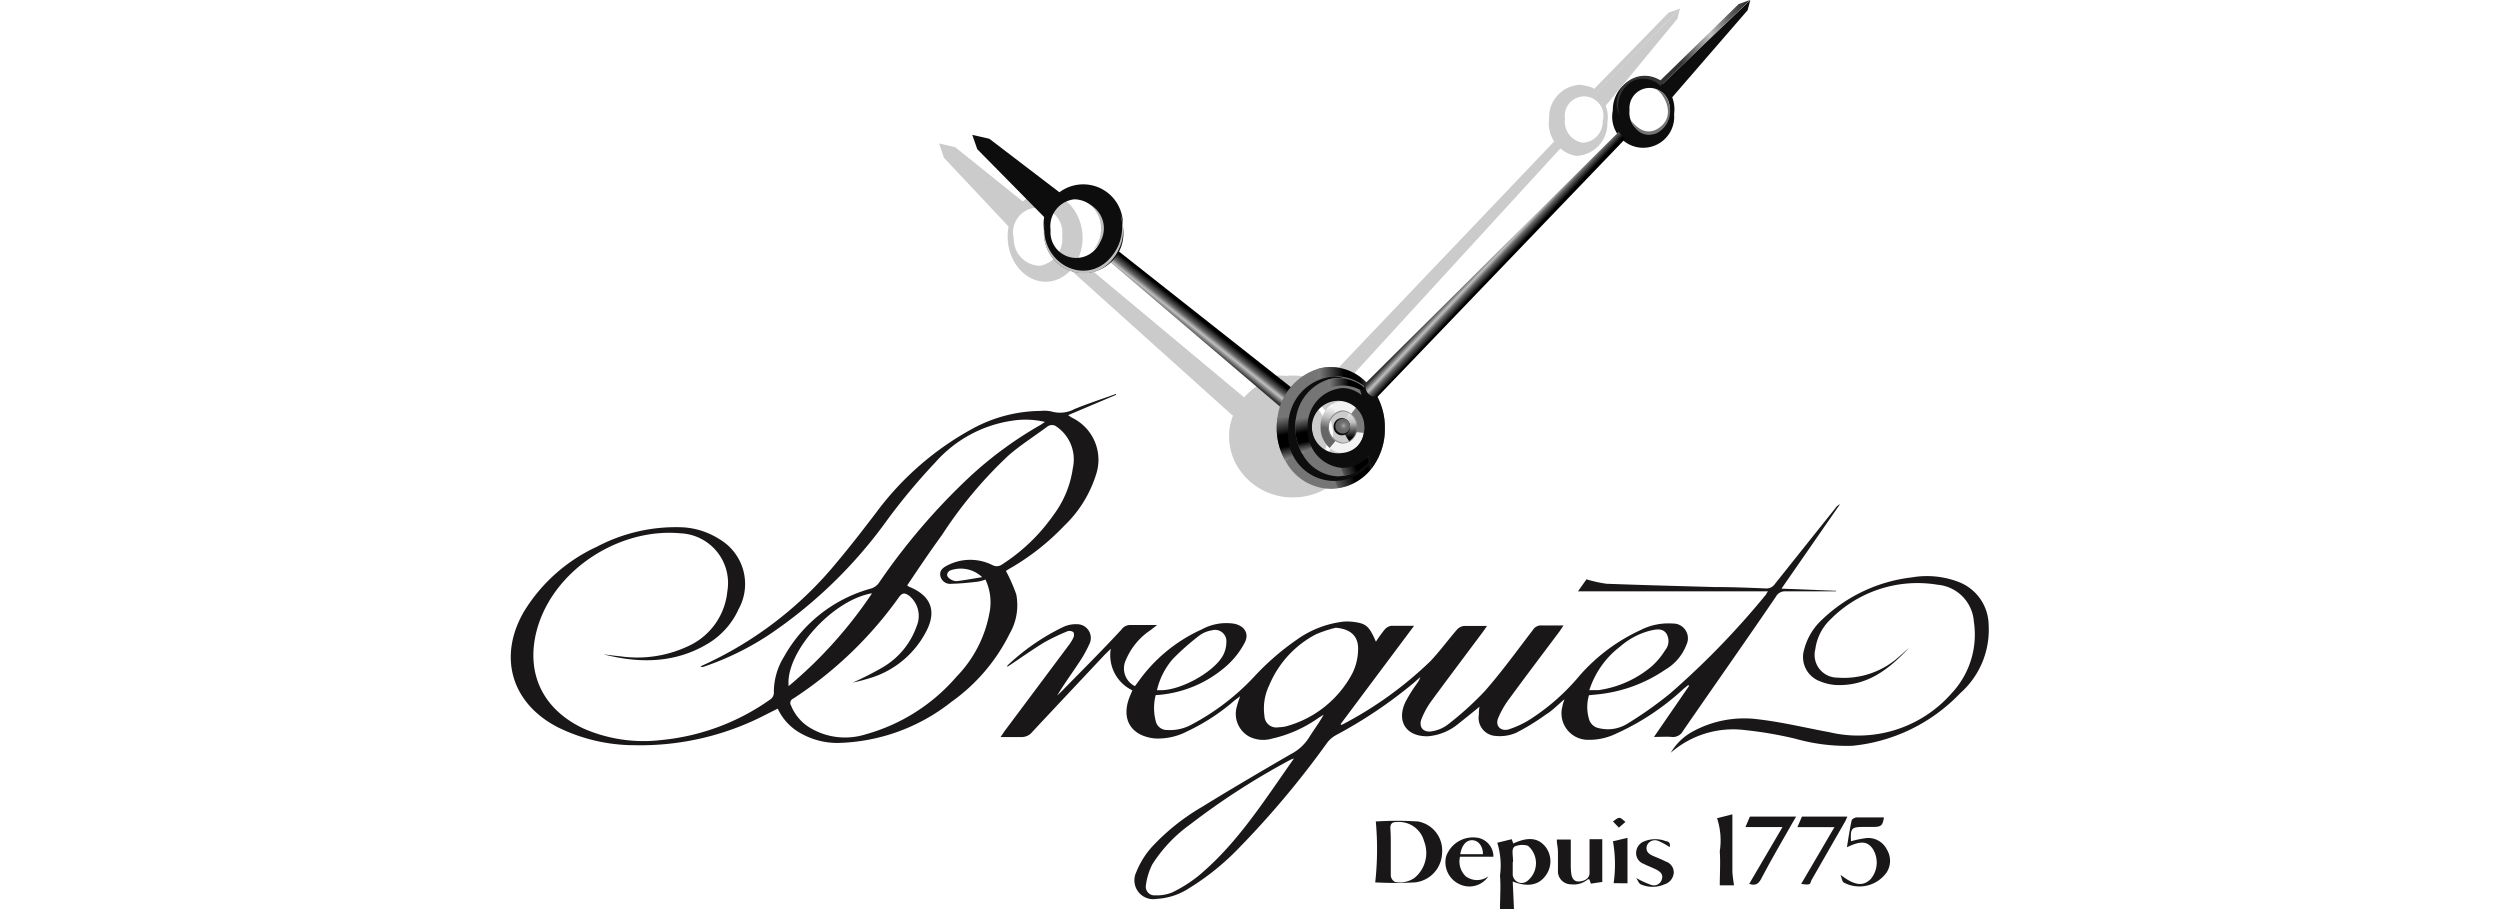 <?xml version="1.0" encoding="UTF-8"?>
<svg xmlns="http://www.w3.org/2000/svg" xmlns:xlink="http://www.w3.org/1999/xlink" viewBox="0 0 220 80">
  <defs>
    <style>.cls-1{fill:none;}.cls-2{fill:#cbcbcb;}.cls-3{fill:#191717;}.cls-4{fill:url(#linear-gradient);}.cls-5{fill:#0d0d0d;}.cls-6{fill:#757575;}.cls-7{fill:url(#linear-gradient-2);}.cls-8{fill:url(#linear-gradient-3);}.cls-9{fill:url(#linear-gradient-4);}.cls-10{fill:url(#linear-gradient-5);}.cls-11{fill:url(#linear-gradient-6);}.cls-12{fill:url(#linear-gradient-7);}.cls-13{fill:#f3f3f3;}.cls-14{fill:#7a7a7a;}.cls-15{fill:url(#linear-gradient-8);}.cls-16{fill:url(#linear-gradient-9);}.cls-17{fill:url(#radial-gradient);}.cls-18{fill:gray;}.cls-19{fill:url(#linear-gradient-10);}.cls-20{fill:url(#linear-gradient-11);}.cls-21{fill:silver;}</style>
    <linearGradient id="linear-gradient" x1="104.54" y1="30.29" x2="107.41" y2="26.71" gradientUnits="userSpaceOnUse">
      <stop offset="0.2" stop-color="#333"></stop>
      <stop offset="0.32" stop-color="silver"></stop>
      <stop offset="0.39" stop-color="#666"></stop>
      <stop offset="0.52"></stop>
      <stop offset="0.65"></stop>
      <stop offset="0.85" stop-color="silver"></stop>
      <stop offset="1" stop-color="#fff"></stop>
    </linearGradient>
    <linearGradient id="linear-gradient-2" x1="112.72" y1="33.65" x2="123.39" y2="33.36" gradientUnits="userSpaceOnUse">
      <stop offset="0.18" stop-color="silver"></stop>
      <stop offset="0.35" stop-color="#666"></stop>
      <stop offset="0.52"></stop>
      <stop offset="0.65"></stop>
      <stop offset="0.85" stop-color="silver"></stop>
      <stop offset="1" stop-color="#fff"></stop>
    </linearGradient>
    <linearGradient id="linear-gradient-3" x1="231.03" y1="631.13" x2="241.69" y2="630.83" gradientTransform="matrix(0.95, -0.4, -0.39, -0.92, 140.53, 717.2)" xlink:href="#linear-gradient-2"></linearGradient>
    <linearGradient id="linear-gradient-4" x1="112.44" y1="34.14" x2="114.06" y2="41.98" xlink:href="#linear-gradient-2"></linearGradient>
    <linearGradient id="linear-gradient-5" x1="114.28" y1="34.35" x2="122.85" y2="34.11" xlink:href="#linear-gradient-2"></linearGradient>
    <linearGradient id="linear-gradient-6" x1="232.59" y1="631.67" x2="241.17" y2="631.44" gradientTransform="matrix(0.95, -0.4, -0.39, -0.92, 140.53, 717.2)" xlink:href="#linear-gradient-2"></linearGradient>
    <linearGradient id="linear-gradient-7" x1="114.05" y1="34.75" x2="115.36" y2="41.08" xlink:href="#linear-gradient-2"></linearGradient>
    <linearGradient id="linear-gradient-8" x1="117.35" y1="35.68" x2="116.57" y2="39.47" gradientUnits="userSpaceOnUse">
      <stop offset="0" stop-color="#fff"></stop>
      <stop offset="0.29" stop-color="silver"></stop>
      <stop offset="0.54" stop-color="#666"></stop>
    </linearGradient>
    <linearGradient id="linear-gradient-9" x1="118.73" y1="35.91" x2="118.85" y2="39.66" gradientUnits="userSpaceOnUse">
      <stop offset="0" stop-color="#fff"></stop>
      <stop offset="0.34" stop-color="silver"></stop>
      <stop offset="0.5" stop-color="#666"></stop>
      <stop offset="0.7"></stop>
      <stop offset="1"></stop>
    </linearGradient>
    <radialGradient id="radial-gradient" cx="118.24" cy="37.46" r="1.49" gradientUnits="userSpaceOnUse">
      <stop offset="0" stop-color="#b2b2b2"></stop>
      <stop offset="0.02" stop-color="#a7a7a7"></stop>
      <stop offset="0.08" stop-color="#8f8f8f"></stop>
      <stop offset="0.14" stop-color="#7d7d7d"></stop>
      <stop offset="0.22" stop-color="#707070"></stop>
      <stop offset="0.31" stop-color="#686868"></stop>
      <stop offset="0.52" stop-color="#666"></stop>
      <stop offset="1" stop-color="#666"></stop>
    </radialGradient>
    <linearGradient id="linear-gradient-10" x1="-145.88" y1="381.35" x2="-143.22" y2="378.02" gradientTransform="translate(497.96 199.57) rotate(94.84)" xlink:href="#linear-gradient"></linearGradient>
    <linearGradient id="linear-gradient-11" x1="142.61" y1="6.94" x2="168.53" y2="-1.42" xlink:href="#linear-gradient"></linearGradient>
  </defs>
  <g id="Layer_2" data-name="Layer 2">
    <g id="Layer_1-2" data-name="Layer 1">
      <rect class="cls-1" width="220" height="80"></rect>
      <circle class="cls-2" cx="113.11" cy="38.36" r="3.72"></circle>
      <path class="cls-3" d="M145.55,64.85l3.09-4.49-.07-.08-.41.33a21.87,21.87,0,0,1-5.9,3.93,5.41,5.41,0,0,1-2.65.56,2.33,2.33,0,0,1-2.1-3c0-.15.09-.3.16-.56-.6.5-1.07,1-1.62,1.33a19.87,19.87,0,0,1-2.64,1.62,3.65,3.65,0,0,1-1.82.27,1.59,1.59,0,0,1-1.45-1.86c0-.22,0-.43.06-.71-.65.53-1.23,1-1.85,1.49a4.79,4.79,0,0,1-2.68,1.11c-1.89.05-2.8-1.27-2-3a13.38,13.38,0,0,1,1-1.61,2,2,0,0,0,.32-.6l-.6.53a40.46,40.46,0,0,1-6.82,4.58,2.55,2.55,0,0,0-.75.63A80,80,0,0,1,109,74.65a22.13,22.13,0,0,1-4.34,3.5,5.77,5.77,0,0,1-2.87.95A1.66,1.66,0,0,1,100,76.73a7.41,7.41,0,0,1,1.34-2.17A19.17,19.17,0,0,1,105.79,71c2.57-1.59,5.18-3.11,7.79-4.63a4.13,4.13,0,0,0,1.58-1.41c.42-.69.92-1.33,1.32-2.07l-.49.31A11.32,11.32,0,0,1,111.93,65a2.75,2.75,0,0,1-2-.18,2.28,2.28,0,0,1-1.08-2.67c.06-.25.15-.5.28-.88l-.48.36a18,18,0,0,1-4.18,2.73,5.52,5.52,0,0,1-2.9.62c-2.08-.25-2.93-1.72-2.16-3.66.07-.18.15-.35.24-.57a3.42,3.42,0,0,1-1.9-3.66l-.52.51c-2.13,2.27-4.27,4.54-6.39,6.81a1.19,1.19,0,0,1-1,.45c-.56,0-1.12,0-1.79,0,.17-.24.28-.43.41-.6q2.79-3.73,5.59-7.48a3.54,3.54,0,0,0,.41-.67.57.57,0,0,0,0-.48.59.59,0,0,0-.52-.08,18.12,18.12,0,0,0-2.08,1c-1.09.67-2.13,1.41-3.21,2.13a.28.28,0,0,1,0-.11,19.28,19.28,0,0,1,4.88-3.38,2.68,2.68,0,0,1,1.27-.26,1.21,1.21,0,0,1,1.07,1.74,11.52,11.52,0,0,1-1,1.76c-.61.92-1.26,1.81-1.84,2.78l.38-.36C95.22,59,97,57.23,98.69,55.4A.94.94,0,0,1,99.5,55c.72,0,1.44,0,2.33,0l-.58.45a5.89,5.89,0,0,0-2.16,2.6,1.74,1.74,0,0,0,.78,2.33l.24-.31a13.8,13.8,0,0,1,5.66-4.69,4.5,4.5,0,0,1,2.86-.49c.9.2,1.33.89.89,1.69A7.2,7.2,0,0,1,108,58.54a10.31,10.31,0,0,1-6.3,2.63,4.59,4.59,0,0,0,0,2.27,1,1,0,0,0,1,.8,3.94,3.94,0,0,0,2.18-.49,20.92,20.92,0,0,0,5.43-4.14,22.75,22.75,0,0,1,3.81-3.32,8.84,8.84,0,0,1,4.13-1.59,4.84,4.84,0,0,1,1.26.09c.77.15,1.06.48,1.57,1.68a12.05,12.05,0,0,1,.78-1.08.94.94,0,0,1,.58-.32c.61,0,1.23,0,2,0l-6.48,8.67c.06,0,.1.06.11.05a33.32,33.32,0,0,0,7.81-5.61c.83-.88,1.55-1.87,2.34-2.78a1,1,0,0,1,.64-.32c.63,0,1.26,0,2,0l-.37.53c-1.49,2-3,4-4.47,6a7.34,7.34,0,0,0-.92,1.64c-.29.73.16,1.25.93,1.1a3.11,3.11,0,0,0,1.3-.53,27.79,27.79,0,0,0,3.33-3c1.51-1.72,2.85-3.58,4.24-5.39a.82.82,0,0,1,.78-.39c.61,0,1.21,0,1.91,0-.16.24-.26.4-.37.55-1.46,1.95-2.94,3.9-4.38,5.87a8,8,0,0,0-1,1.73c-.28.68.21,1.19.91,1a8.48,8.48,0,0,0,1.81-.83A19.08,19.08,0,0,0,139,59.46a16,16,0,0,1,5.34-4,5.43,5.43,0,0,1,2.86-.59,1.3,1.3,0,0,1,1.21,1.86,4.33,4.33,0,0,1-1.88,2.21,12.82,12.82,0,0,1-6,2.17l-.7.07a3.71,3.71,0,0,0,0,2.09,1.12,1.12,0,0,0,.88.81,3.26,3.26,0,0,0,2.54-.42A34.05,34.05,0,0,0,147,61a71.56,71.56,0,0,0,8.43-8.71c0-.05.06-.11.15-.25H138.86l.75-1.06a11.58,11.58,0,0,0,1.76.39c3.16.12,6.33.2,9.49.29,1.5,0,3,.06,4.49.12a.9.9,0,0,0,.84-.39q2.66-3.34,5.33-6.68a.9.9,0,0,1,.4-.34l-5.15,7.43,4.81.19v.05c-1.48,0-3,0-4.44,0a.89.89,0,0,0-.85.45c-2.72,4-5.47,7.89-8.19,11.84a1,1,0,0,1-1,.52C146.64,64.81,146.15,64.85,145.55,64.85Zm-28-9.61a11.3,11.3,0,0,0-1.73.57,8.91,8.91,0,0,0-4.12,4.48,4.67,4.67,0,0,0-.43,2.71,1.05,1.05,0,0,0,1.25,1,3.09,3.09,0,0,0,.68-.09A9.38,9.38,0,0,0,119,59.27a4.87,4.87,0,0,0,.51-2C119.59,56,118.87,55.34,117.52,55.24Zm-3.64,11.49-.29.1a63.34,63.34,0,0,0-8.9,5.73,12.75,12.75,0,0,0-3.32,3.51,5.73,5.73,0,0,0-.56,1.83.76.76,0,0,0,.82.89,3.63,3.63,0,0,0,1.48-.25,12.36,12.36,0,0,0,2.27-1.42C108.87,74.26,111.24,70.47,113.88,66.73Zm26-6h.35l.42,0a9.26,9.26,0,0,0,4.69-2.11,6.6,6.6,0,0,0,1.17-1.41,1.26,1.26,0,0,0,.08-1.49c-.36-.47-.93-.33-1.42-.22a6.45,6.45,0,0,0-2.63,1.4A7.82,7.82,0,0,0,139.85,60.77Zm-38,0c1.79.16,5-1.59,5.76-3.14a2.58,2.58,0,0,0,.25-1.06,1,1,0,0,0-1.28-1.06,2.56,2.56,0,0,0-1.06.43A21.57,21.57,0,0,0,103.2,58,6.37,6.37,0,0,0,101.81,60.75Z"></path>
      <path class="cls-3" d="M98.23,34.74,94,36.53a2.53,2.53,0,0,0,.3.21,4.11,4.11,0,0,1,2.14,5.06,10.62,10.62,0,0,1-2.79,4.47,21.17,21.17,0,0,1-4.84,3.79l-.29.18a14.73,14.73,0,0,1,.91,2.06,5,5,0,0,1-.58,3.46,16.11,16.11,0,0,1-5.12,6,16.72,16.72,0,0,1-10,3.62,6.56,6.56,0,0,1-3.23-.83,4.76,4.76,0,0,1-2.06-2.19l-.9.45a24,24,0,0,1-11.66,2.77A15.33,15.33,0,0,1,49.09,64c-4.08-2.1-5.28-6.18-3-10.15a14.74,14.74,0,0,1,6.44-5.74A14.88,14.88,0,0,1,60,46.4a6.68,6.68,0,0,1,3.33,1.06A4.57,4.57,0,0,1,65,53.6a6.8,6.8,0,0,1-2.79,3.09c-2.89,1.7-6,1.69-9.11.89.48.06,1,.13,1.45.17a10.52,10.52,0,0,0,6.24-1A5.9,5.9,0,0,0,64,52.08a4.38,4.38,0,0,0-4.13-5.15c-5.58-.51-11.52,3.47-12.73,8.93-.79,3.61.75,6.63,4.23,8.26a13.19,13.19,0,0,0,6.85,1,19.78,19.78,0,0,0,9.52-3.54.73.73,0,0,0,.36-.69A5.89,5.89,0,0,1,69,57.78a12.57,12.57,0,0,1,7.69-6,1.35,1.35,0,0,0,.67-.51A56.24,56.24,0,0,1,85.29,42a33.71,33.71,0,0,1,6.28-4.61l.39-.26a7.53,7.53,0,0,0-2.94-.1,11.17,11.17,0,0,0-6.72,3.67,54.11,54.11,0,0,0-4.18,5A41,41,0,0,1,67.69,55.85a25,25,0,0,1-5.76,2.82.38.38,0,0,1-.28,0,.82.82,0,0,1,.17-.11,32.85,32.85,0,0,0,11.89-9.16C74.89,48,76,46.55,77.1,45.11a26.09,26.09,0,0,1,8.49-7.39,12.76,12.76,0,0,1,6-1.56,3,3,0,0,1,.94.05A2.7,2.7,0,0,0,94.55,36c1.19-.49,2.43-.89,3.64-1.33ZM79.83,51.52a1.53,1.53,0,0,0,.21.13c1.89.78,2.41,2.12,1.46,3.93a8.26,8.26,0,0,1-4.65,4,17.84,17.84,0,0,1-1.81.49,29.44,29.44,0,0,0,2.63-1.34,6.8,6.8,0,0,0,3-3.64A2.29,2.29,0,0,0,80,52.42c-.36-.25-.59-.29-.89.13a34.55,34.55,0,0,1-9.31,8.93.41.41,0,0,0-.19.6,4.05,4.05,0,0,0,1.73,2,6,6,0,0,0,4.84.54,16.3,16.3,0,0,0,8-5.08A10.79,10.79,0,0,0,87.06,54a4.72,4.72,0,0,0-.34-3,4.14,4.14,0,0,1-.68.19c-.76.08-1.53.17-2.29.18a.88.88,0,0,1-1-.69c-.1-.52.29-.76.67-.95a4.36,4.36,0,0,1,3.92,0,.79.79,0,0,0,.86-.07,16.25,16.25,0,0,0,4.53-4.37,8.93,8.93,0,0,0,1.68-4.1A3.5,3.5,0,0,0,93,37.56a.67.67,0,0,0-.86,0c-1.13.84-2.32,1.59-3.38,2.51a37.61,37.61,0,0,0-5.86,7C81.85,48.51,80.85,50,79.83,51.52Zm-3.09.69c-3.48.57-7.64,5.21-7.34,8.17A38.64,38.64,0,0,0,76.74,52.21Zm9.69-1.42a2.73,2.73,0,0,0-2.86-.57c-.29.22-.3.49,0,.7a1,1,0,0,0,.62.22C84.89,51.06,85.62,50.92,86.43,50.79Z"></path>
      <path class="cls-3" d="M168,57c-1.75,1.88-3.69,3.41-6.45,3.28a4.34,4.34,0,0,1-1.37-.32,2.27,2.27,0,0,1-1.41-2.82,5.42,5.42,0,0,1,1.59-2.63,13.71,13.71,0,0,1,7.88-3.7,7.79,7.79,0,0,1,4.14.41A4.11,4.11,0,0,1,175,55a7.43,7.43,0,0,1-2.5,6A15.14,15.14,0,0,1,163,65.63a16.57,16.57,0,0,1-5-.62,34.55,34.55,0,0,0-4.51-.77,8.34,8.34,0,0,0-6.46,2,5,5,0,0,1,2.05-1.93,9.45,9.45,0,0,1,5.73-1c2.09.25,4.14.75,6.21,1.13A10.94,10.94,0,0,0,171.75,61a7.55,7.55,0,0,0,1.95-6.29,3.5,3.5,0,0,0-3.17-3.25,10.77,10.77,0,0,0-9.4,3,4.42,4.42,0,0,0-1.38,2.66,2,2,0,0,0,1.92,2.51,7.26,7.26,0,0,0,5.4-1.8C167.38,57.56,167.67,57.29,168,57Z"></path>
      <path class="cls-3" d="M121.07,72.29a29,29,0,0,1,3.72,0,2.59,2.59,0,0,1,2.11,2.81,2.67,2.67,0,0,1-2.37,2.55,31.78,31.78,0,0,1-3.51,0A26.62,26.62,0,0,0,121.07,72.29Zm1.32,2.59h0c0,.73,0,1.47,0,2.2a.71.71,0,0,0,.37.53,2.26,2.26,0,0,0,1.71-.35,2.84,2.84,0,0,0,.85-3.23,2.29,2.29,0,0,0-2.43-1.69c-.39,0-.54.16-.54.53C122.4,73.54,122.39,74.21,122.39,74.88Z"></path>
      <path class="cls-3" d="M133.12,77.57l.11,2.43H132c0-1,.08-2,0-2.94a6.81,6.81,0,0,0-.24-2.9l1.27-.31.14.38c1.29-.6,2.16-.51,2.81.26a2.09,2.09,0,0,1,.08,2.5C135.45,77.89,134.48,78.1,133.12,77.57Zm0-1.72c0,.32,0,.63,0,1a.79.79,0,0,0,1.24.71,2,2,0,0,0,.1-3.13,1.65,1.65,0,0,0-1,0c-.36.07-.37.41-.35.72S133.15,75.59,133.15,75.85Z"></path>
      <path class="cls-3" d="M137,73.88h1.23c0,.73,0,1.44,0,2.15a5.43,5.43,0,0,0,.05.9c.06.37.25.67.69.64s.89-.24.91-.72c0-1,0-2,0-3H141v3.76l-1,.15-.14-.38s-.1,0-.13,0a1.89,1.89,0,0,1-1.47.44,1.15,1.15,0,0,1-1.16-1.25c0-.51,0-1,0-1.53S137,74.32,137,73.88Z"></path>
      <path class="cls-3" d="M162.53,74.56c.13-.8.24-1.58.41-2.34,0-.13.28-.28.44-.29.8,0,1.61,0,2.41,0-.13.74-.24.84-1,.84H164c-1.07,0-1.18.12-1.11,1.26a9.12,9.12,0,0,1,1.36-.28,1.83,1.83,0,0,1,1.79,1,1.9,1.9,0,0,1,0,2,2.93,2.93,0,0,1-3.79.91c-.14-.07-.16-.36-.29-.68,1.29,1,2,1,2.64.4a2.25,2.25,0,0,0,.17-2.73C164.28,74,163.69,74,162.53,74.56Z"></path>
      <path class="cls-3" d="M131.42,75.39h-2.94a1.81,1.81,0,0,0,.5,1.72,1.66,1.66,0,0,0,2,0,2,2,0,0,1-2.5.72,2.13,2.13,0,0,1-1.22-2.47,2.51,2.51,0,0,1,2.58-1.66A1.68,1.68,0,0,1,131.42,75.39Zm-2.92-.22h2c0-.72-.41-1.21-.93-1.23S128.65,74.34,128.5,75.17Z"></path>
      <path class="cls-3" d="M153.93,77.78l2.93-5H153.6l.39-.92h4.07c-.15.26-.24.42-.34.58-.89,1.57-1.81,3.13-2.65,4.73C154.81,77.72,154.55,78,153.93,77.78Z"></path>
      <path class="cls-3" d="M158.5,77.79l2.93-5h-3.26l.4-.93h4c-.08.18-.12.28-.17.38-1,1.74-2,3.48-3,5.23C159.28,77.87,159.29,77.88,158.5,77.79Z"></path>
      <path class="cls-3" d="M152.59,77.91h-1.25c0-1,.07-2,0-3A6.26,6.26,0,0,0,151.1,72l1.35-.34v.61c0,1.46,0,2.91,0,4.37C152.46,77.08,152.54,77.49,152.59,77.91Z"></path>
      <path class="cls-3" d="M146.93,74.55a6,6,0,0,0-1-.55.76.76,0,0,0-1,.41c-.14.47.13.73.52.9s.78.32,1.15.51a1,1,0,0,1,.69,1,1.15,1.15,0,0,1-.81,1,2.6,2.6,0,0,1-2.1,0c-.16-.07-.24-.33-.4-.56a8.25,8.25,0,0,0,1.32.61.72.72,0,0,0,.94-.48c.15-.44-.14-.69-.49-.87s-.74-.31-1.1-.5a1,1,0,0,1-.67-1,1.1,1.1,0,0,1,.76-1,2.56,2.56,0,0,1,1.85,0C146.92,74.06,147,74.25,146.93,74.55Z"></path>
      <path class="cls-3" d="M142,77.72a11.72,11.72,0,0,0-.06-3.69l1.28-.3v4Z"></path>
      <path class="cls-3" d="M142.46,72.83l-.52-.54c.19-.12.38-.33.57-.32s.35.23.53.36Z"></path>
      <path class="cls-2" d="M108.46,36.56A1.52,1.52,0,0,0,109.52,35L94.78,22.7l-.63,1Z"></path>
      <path class="cls-2" d="M88.68,21.07c.12,2.15,1.69,3.83,3.51,3.72s3.19-2,3.07-4.11S93.57,16.86,91.75,17,88.56,18.91,88.68,21.07Zm.53-.1a2.17,2.17,0,1,1,4.26-.26,2.39,2.39,0,0,1-2,2.68A2.36,2.36,0,0,1,89.21,21Z"></path>
      <path class="cls-2" d="M139.06,7.46a2.87,2.87,0,0,0-2.74,3,2.9,2.9,0,0,0,2.4,3.26,2.85,2.85,0,0,0,2.73-2.94A2.9,2.9,0,0,0,139.06,7.46Zm.21,5.1a1.89,1.89,0,0,1-1.55-2.13,1.7,1.7,0,1,1,3.32.21A1.85,1.85,0,0,1,139.27,12.56Z"></path>
      <path class="cls-2" d="M118.2,35.12a2.83,2.83,0,0,0-.45-.48,1.84,1.84,0,0,0-.25-.23,5.69,5.69,0,0,0-3.73-1.36,5.38,5.38,0,0,0-1.33.16,5.53,5.53,0,0,0-4.19,4.21,5.33,5.33,0,0,0-.09,1,5.13,5.13,0,0,0,.9,2.89,5.63,5.63,0,0,0,4.71,2.46,5.73,5.73,0,0,0,4.28-1.87,5.09,5.09,0,0,0,.15-6.76Zm-4.43,6.64a3.52,3.52,0,0,1-3.34-2.45l-.09-.32a5.66,5.66,0,0,1-.07-.72,3.52,3.52,0,1,1,3.5,3.49Z"></path>
      <path class="cls-2" d="M116.17,35.42s-1.84-2.48-4.54-1.27l0-.94a3.58,3.58,0,0,1,1.08-.16A4.18,4.18,0,0,1,116,34.72Z"></path>
      <path class="cls-2" d="M116.77,39.75s-.83,3-3.84,3.07l.33.87a3.64,3.64,0,0,0,1.08-.3,4.57,4.57,0,0,0,2.48-2.91Z"></path>
      <path class="cls-2" d="M110.49,40.11l-1.32,1a5.92,5.92,0,0,1-.73-2.88,6.4,6.4,0,0,1,.08-1h1.33l.35,1.56.07.32Z"></path>
      <path class="cls-2" d="M115.87,34.37s-.54,1.29.69,1.34L137.37,13l-.52-.64Z"></path>
      <path class="cls-2" d="M137,11.46s-.68-2.39,1-3.34a2,2,0,0,1,2.34.2L147.84.75l-1,.36-6.55,6.71a2,2,0,0,0-.24-.13,2.48,2.48,0,0,0-3.34,2.72A4.47,4.47,0,0,0,137,11.46Z"></path>
      <polygon class="cls-2" points="141.26 9.35 147.61 1.65 147.84 0.75 140.32 8.32 141.05 9.35 141.26 9.35"></polygon>
      <path class="cls-2" d="M89.06,20.26l-6-6.38-.42-1.26,1.43.34,6.36,5.11A2.94,2.94,0,0,0,89.06,20.26Z"></path>
      <path class="cls-4" d="M112.67,35.81a1.55,1.55,0,0,0,1.12-1.59L98.3,22l-.67,1Z"></path>
      <path class="cls-5" d="M91.89,20.32a3.49,3.49,0,1,0,6.92-.39,3.49,3.49,0,1,0-6.92.39Zm.56-.1a2.38,2.38,0,0,1,2.08-2.68A2.42,2.42,0,0,1,96.92,20a2.26,2.26,0,1,1-4.47.26Z"></path>
      <path class="cls-5" d="M144.81,6.71a2.94,2.94,0,0,0-2.88,3,2.73,2.73,0,1,0,5.39.32A2.93,2.93,0,0,0,144.81,6.71Zm.22,5.1a1.91,1.91,0,0,1-1.63-2.13,1.77,1.77,0,1,1,3.49.21A1.9,1.9,0,0,1,145,11.81Z"></path>
      <path class="cls-6" d="M120.83,34.37a3.09,3.09,0,0,0-.37-.48,2.29,2.29,0,0,0-.21-.23,4.41,4.41,0,0,0-3.15-1.36,3.86,3.86,0,0,0-1.13.16,5.16,5.16,0,0,0-3.54,4.21,6.37,6.37,0,0,0-.08,1,5.74,5.74,0,0,0,.77,2.89,4.59,4.59,0,0,0,4,2.46,4.53,4.53,0,0,0,3.61-1.87,5.62,5.62,0,0,0,1.15-3.48A5.68,5.68,0,0,0,120.83,34.37ZM117.1,41a3.08,3.08,0,0,1-2.83-2.45l-.07-.32a5.67,5.67,0,0,1-.06-.72,3,3,0,1,1,5.93,0A3.25,3.25,0,0,1,117.1,41Z"></path>
      <path class="cls-7" d="M120.77,34.67A4.16,4.16,0,0,0,116,33.4l0-.94a3.86,3.86,0,0,1,1.13-.16A4.47,4.47,0,0,1,120.54,34Z"></path>
      <path class="cls-8" d="M121.4,39a4.34,4.34,0,0,1-4,3.07l.34.87a3.86,3.86,0,0,0,1.13-.3,4.62,4.62,0,0,0,2.61-2.91Z"></path>
      <path class="cls-9" d="M114.51,39.57l-1.39,1a5.77,5.77,0,0,1-.77-2.89,5.36,5.36,0,0,1,.09-1h1.39l.37,1.56.08.32Z"></path>
      <path class="cls-5" d="M117.38,33.12a4.35,4.35,0,0,0-4,4.6,4.07,4.07,0,1,0,8.07,0A4.35,4.35,0,0,0,117.38,33.12Zm0,7.46a2.76,2.76,0,0,1-2.51-3,2.55,2.55,0,1,1,5,0A2.76,2.76,0,0,1,117.38,40.58Z"></path>
      <path class="cls-6" d="M120.56,34.61a3.59,3.59,0,0,0-2.76-1.35,3,3,0,0,0-.91.13,4.15,4.15,0,0,0-2.84,3.4,5.29,5.29,0,0,0-.06.8,4.62,4.62,0,0,0,.61,2.33,3.7,3.7,0,0,0,3.2,2,4.09,4.09,0,0,0,3.82-4.32A4.62,4.62,0,0,0,120.56,34.61Zm-2.76,5.68a2.46,2.46,0,0,1-2.27-2l-.07-.26a5.1,5.1,0,0,1,0-.57,2.41,2.41,0,1,1,4.76,0A2.61,2.61,0,0,1,117.8,40.29Z"></path>
      <path class="cls-10" d="M120.75,35.17a3.34,3.34,0,0,0-3.84-1l0-.76a3,3,0,0,1,.91-.13,3.59,3.59,0,0,1,2.76,1.35Z"></path>
      <path class="cls-11" d="M121.25,38.67A3.5,3.5,0,0,1,118,41.16l.28.7a3.71,3.71,0,0,0,.91-.24,3.78,3.78,0,0,0,2.1-2.36Z"></path>
      <path class="cls-12" d="M115.71,39.13l-1.11.79a4.62,4.62,0,0,1-.61-2.33,5.29,5.29,0,0,1,.06-.8h1.12l.29,1.26.07.26Z"></path>
      <path class="cls-13" d="M119.37,35.81a1.8,1.8,0,0,0-1.22-.51,1.63,1.63,0,0,0-.91.28,2.29,2.29,0,0,0-1,2,2.4,2.4,0,0,0,.8,1.84,1.69,1.69,0,0,0,1.14.44A2,2,0,0,0,120,38.1a2.18,2.18,0,0,0,.06-.52A2.45,2.45,0,0,0,119.37,35.81ZM118.15,39a1,1,0,0,1-.63-.22,1.54,1.54,0,0,1,0-2.49,1,1,0,0,1,.58-.19,1.15,1.15,0,0,1,.75.29,1.57,1.57,0,0,1,.48,1.16,1.61,1.61,0,0,1-.06.44A1.26,1.26,0,0,1,118.15,39Z"></path>
      <path class="cls-14" d="M120.09,37.58a2.18,2.18,0,0,1-.06.52l-.71-.08a1.61,1.61,0,0,0,.06-.44,1.57,1.57,0,0,0-.48-1.16l.47-.61A2.45,2.45,0,0,1,120.09,37.58Z"></path>
      <path class="cls-15" d="M117.52,38.81l-.51.61a2.4,2.4,0,0,1-.8-1.84,2.29,2.29,0,0,1,1-2l.23.51.1.23a1.54,1.54,0,0,0,0,2.49Z"></path>
      <path class="cls-16" d="M119.43,37.58a1.48,1.48,0,0,1-.71,1.3l0-.06-.43-.68-.1-.14.06-.9.14-.22.32-.54,0-.06A1.45,1.45,0,0,1,119.43,37.58Z"></path>
      <ellipse class="cls-5" cx="118.08" cy="37.55" rx="0.73" ry="0.76"></ellipse>
      <circle class="cls-17" cx="118.16" cy="37.5" r="0.65"></circle>
      <path class="cls-18" d="M118.7,36.28a1.13,1.13,0,0,0-.55-.15,1.46,1.46,0,0,0,0,2.9,1.24,1.24,0,0,0,.57-.15,1.48,1.48,0,0,0,.71-1.3A1.45,1.45,0,0,0,118.7,36.28Zm0,2.54a1,1,0,0,1-.53.14,1.39,1.39,0,0,1,0-2.76.92.92,0,0,1,.52.14,1.45,1.45,0,0,1,0,2.48Z"></path>
      <path class="cls-5" d="M119.68,34.27s3,1.45,1.07,5.49l.55.53"></path>
      <path class="cls-5" d="M121.86,37.76a5.43,5.43,0,0,1-1.13,3.4l-.28-1.1c2-4-.55-5.63-.55-5.63l.32-.81.16.17a3,3,0,0,1,.23.27,2.74,2.74,0,0,1,.36.43A5.71,5.71,0,0,1,121.86,37.76Z"></path>
      <path class="cls-19" d="M120.18,33.7a1,1,0,0,0,1,1.26L143,12.24l-.55-.64Z"></path>
      <path class="cls-20" d="M142.54,10.22a2.61,2.61,0,0,1,1.07-3.05,2.16,2.16,0,0,1,2.52.4L154,0l-1,.36-6.88,6.71a1.78,1.78,0,0,0-.25-.13,2.48,2.48,0,0,0-3.6,2.41A3,3,0,0,0,142.54,10.22Z"></path>
      <path class="cls-6" d="M143.5,10.54s1,1.58,2.32.82c1.91-1.1.49-3.38-.2-3.54a1.65,1.65,0,0,1,1.24,1.27,2.19,2.19,0,0,1-1.11,2.65C145.24,11.9,144.19,12.16,143.5,10.54Z"></path>
      <polygon class="cls-5" points="147.12 8.6 153.79 0.9 154.03 0 146.13 7.57 146.9 8.6 147.12 8.6"></polygon>
      <path class="cls-5" d="M92.29,19.51,86,13.13l-.44-1.26,1.5.34,6.69,5.11S92.25,18.21,92.29,19.51Z"></path>
      <path class="cls-21" d="M96.19,22a2.83,2.83,0,0,0-.43-4.13l.49.36A2.39,2.39,0,0,1,96.19,22Z"></path>
      <path class="cls-21" d="M91.9,19.64c-.37,3.85,4.23,5.87,6.3,2.38a4.12,4.12,0,0,0,.41-3.15,4,4,0,0,1-.24,3.24c-2,3.75-7.17,1.61-6.47-2.47Z"></path>
      <path class="cls-5" d="M118.14,34.15a3.32,3.32,0,0,0-3.06,3.52,3.31,3.31,0,0,0,3.06,3.51,3.16,3.16,0,0,0,3.08-3.35C121.22,35.89,119.84,34.15,118.14,34.15Zm0,5.71a2.31,2.31,0,1,1,1.93-2.28A2.12,2.12,0,0,1,118.14,39.86Z"></path>
    </g>
  </g>
</svg>
